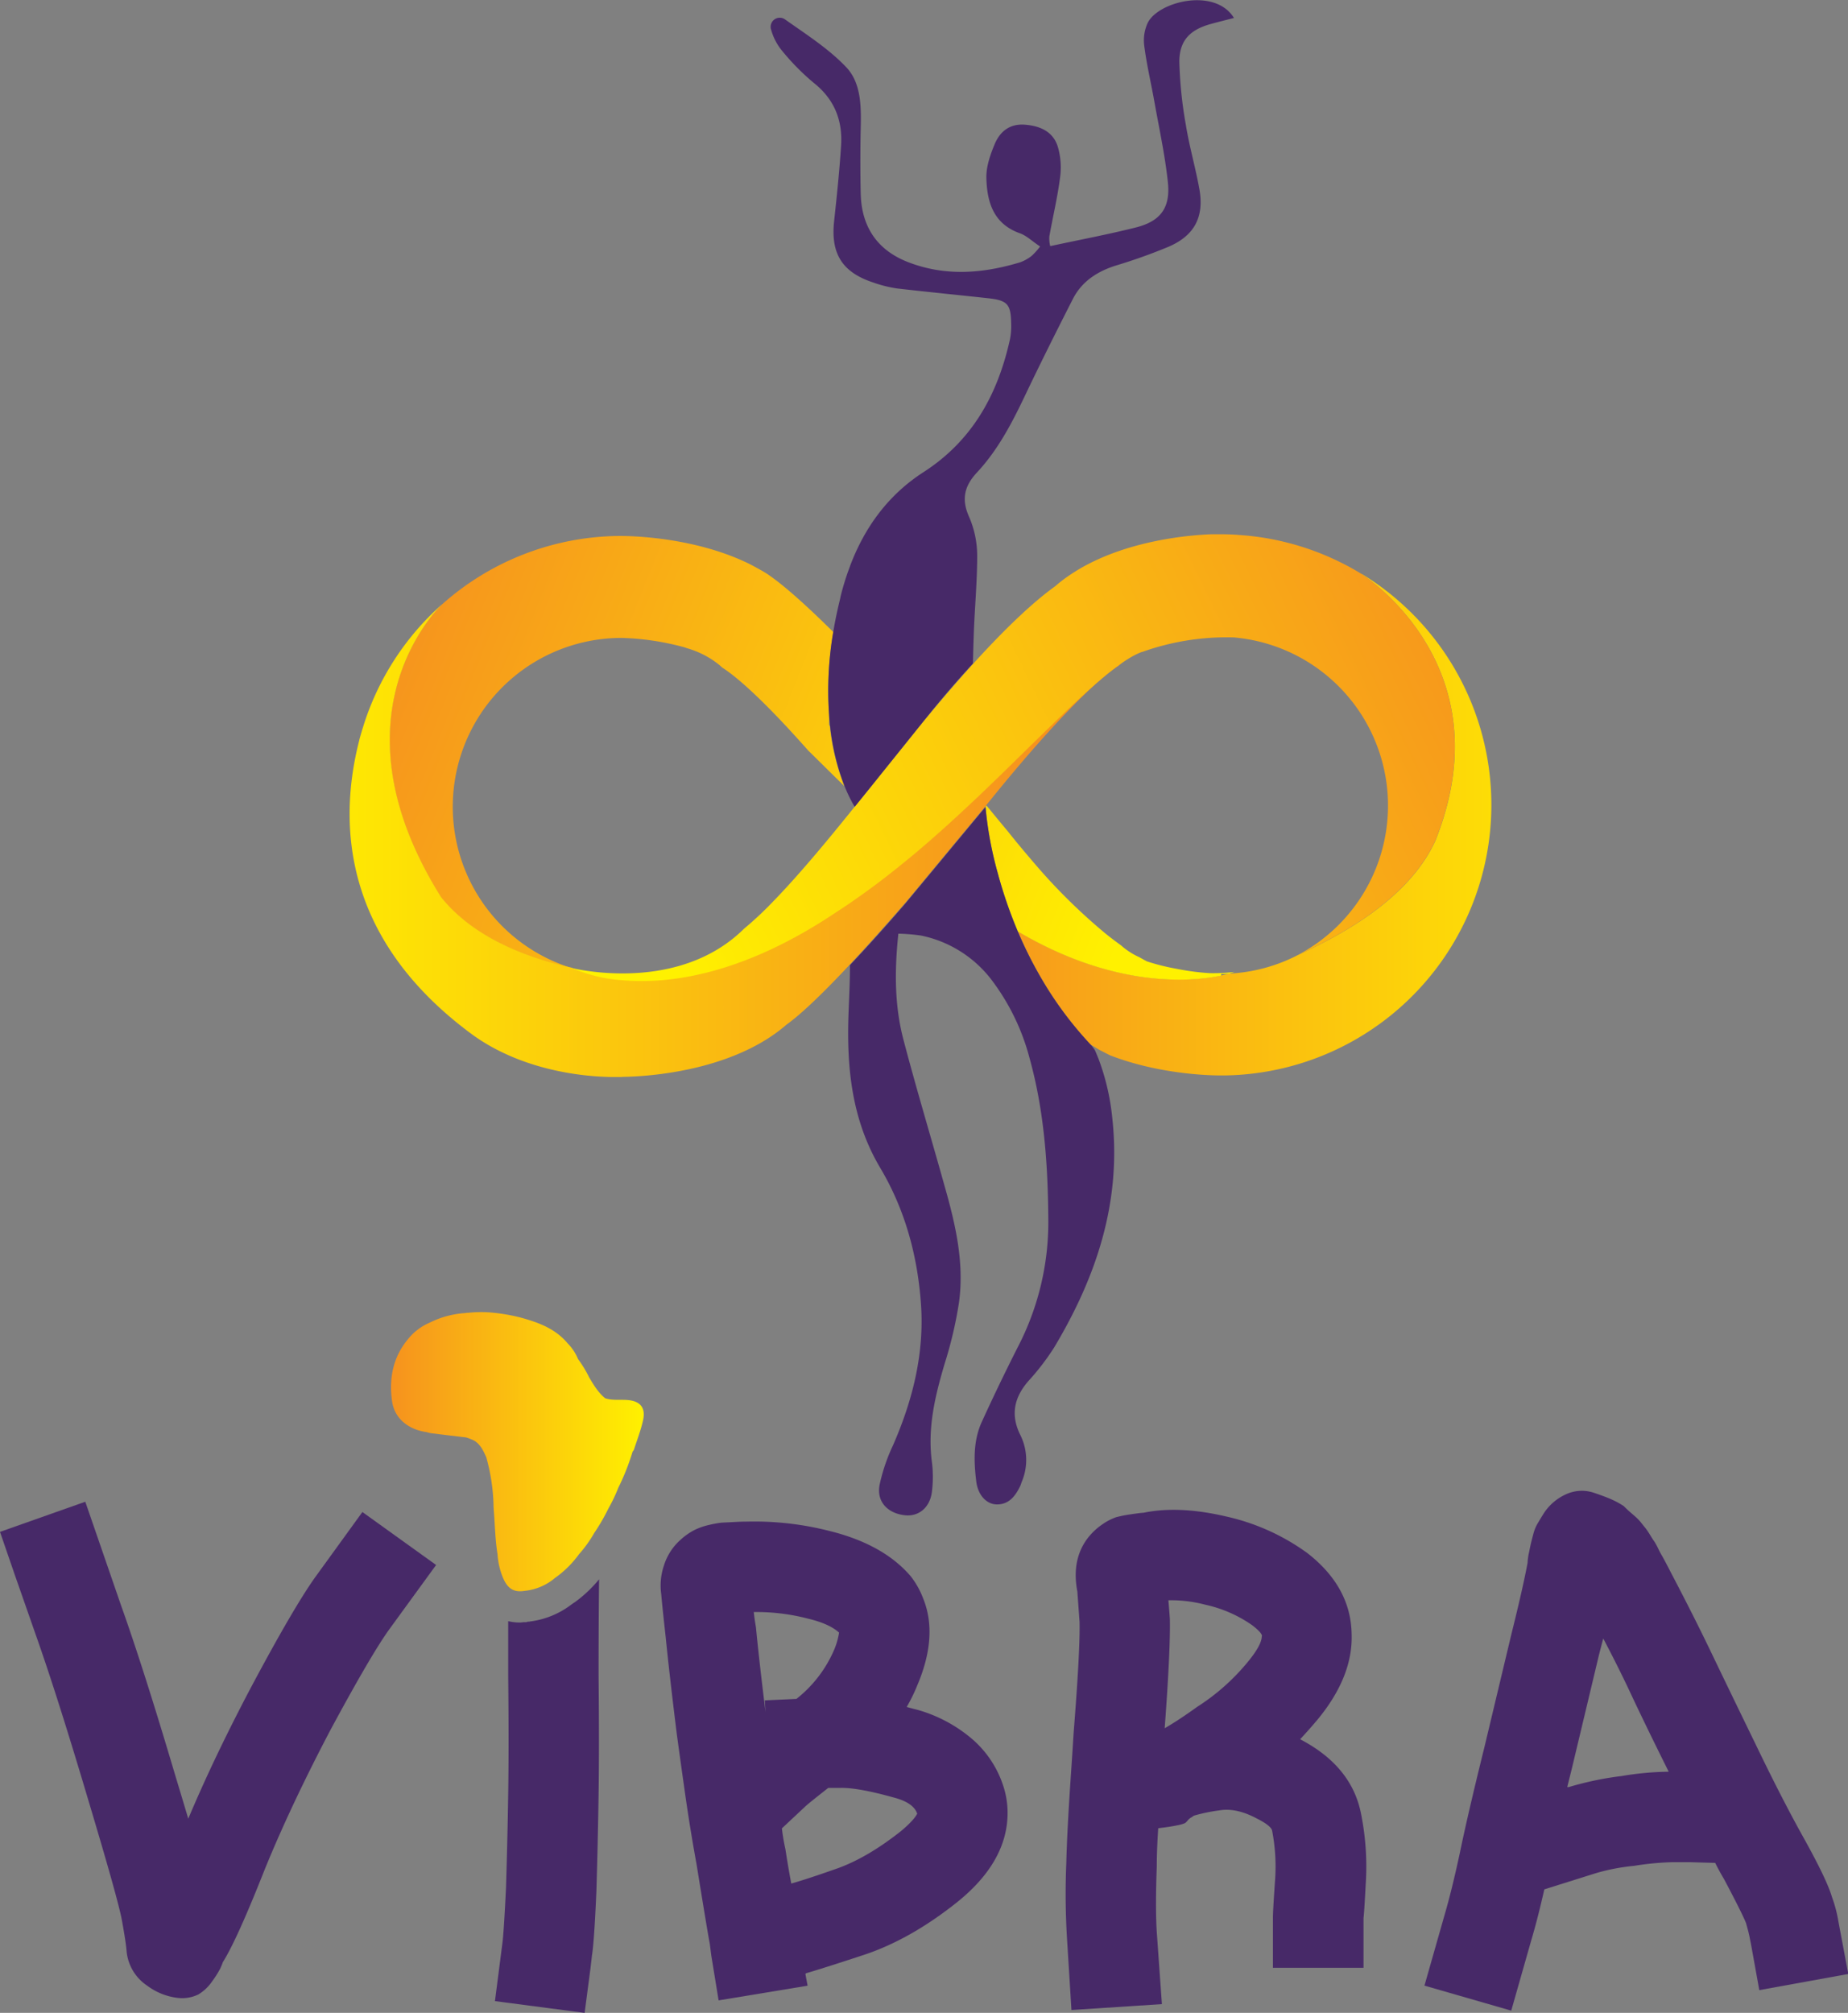 <svg id="Layer_1" data-name="Layer 1" xmlns="http://www.w3.org/2000/svg" xmlns:xlink="http://www.w3.org/1999/xlink" viewBox="0 0 529.78 577"><rect x="0" y="0" width="529.78" height="577" fill="#808080" stroke="none"/><defs><style>.cls-1{fill:#472968;}.cls-2{fill:url(#linear-gradient);}.cls-3{fill:url(#linear-gradient-2);}.cls-4{fill:url(#linear-gradient-3);}.cls-5{fill:url(#linear-gradient-4);}.cls-6{fill:url(#linear-gradient-5);}.cls-7{fill:url(#linear-gradient-6);}</style><linearGradient id="linear-gradient" x1="122.21" y1="427.11" x2="194.64" y2="427.11" gradientUnits="userSpaceOnUse"><stop offset="0" stop-color="#f6921e"/><stop offset="1" stop-color="#fff100"/></linearGradient><linearGradient id="linear-gradient-2" x1="479.08" y1="247.44" x2="280.44" y2="247.44" gradientUnits="userSpaceOnUse"><stop offset="0" stop-color="#fff100"/><stop offset="0.27" stop-color="#fdd708"/><stop offset="1" stop-color="#f6921e"/></linearGradient><linearGradient id="linear-gradient-3" x1="121.79" y1="190.23" x2="333.79" y2="275.23" xlink:href="#linear-gradient"/><linearGradient id="linear-gradient-4" x1="118.39" y1="198.7" x2="330.39" y2="283.7" xlink:href="#linear-gradient"/><linearGradient id="linear-gradient-5" x1="88.58" y1="252.11" x2="309.19" y2="252.11" gradientUnits="userSpaceOnUse"><stop offset="0" stop-color="#fff100"/><stop offset="1" stop-color="#f6921e"/></linearGradient><linearGradient id="linear-gradient-6" x1="438.17" y1="187.02" x2="207.86" y2="298.74" xlink:href="#linear-gradient"/></defs><title>Tania C-Logo-Final</title><path class="cls-1" d="M288.39,509.15a41.58,41.58,0,0,0-15.18-8c-1.13-.28-2.18-.56-3.17-.84a47.9,47.9,0,0,0,3-6.12q6.11-14.32,1.68-25.09a23.83,23.83,0,0,0-3.58-6.32q-7.8-9.06-23-12.86a87,87,0,0,0-24-2.74c-.42,0-1.58,0-3.48.11s-3.2.14-3.9.21a31.31,31.31,0,0,0-3.38.63,18.64,18.64,0,0,0-4.21,1.47,18.14,18.14,0,0,0-3.8,2.64,16.43,16.43,0,0,0-4.95,7.59,17.84,17.84,0,0,0-.74,8.22q.21,2.74,1.27,12.23,1,10.13,3.16,27.62,1,7.38,2.11,15.18,1.47,10.74,3.58,22.34,3.17,19.62,3.79,22.77l.43,3.37,2.1,12.86,25.51-4.21-.63-3.37.22-.21q4.43-1.27,16-5.07,13.69-4.42,27.4-15.39,14.34-11.58,14.34-25.5a24.6,24.6,0,0,0-1.26-7.8A29.93,29.93,0,0,0,288.39,509.15Zm-61.56-31.62c-.29-1.69-.5-3.16-.63-4.43a58.68,58.68,0,0,1,15.59,1.9q6.12,1.47,8.86,4a20.67,20.67,0,0,1-1.47,5.06A36,36,0,0,1,238.43,498l-9.07.42.21,3.37Q227.67,486.4,226.83,477.53Zm41.53,58.4q-10.12,8-19.18,11-7.81,2.75-12.23,4-.85-4.44-1.69-9.91-.63-2.75-1-5.91l6.53-6.11c.7-.7,3-2.53,6.75-5.48h3.16q5.06-.21,15.6,2.74,5.69,1.47,6.75,4.64C272.43,532.13,270.89,533.82,268.36,535.93Z" transform="translate(-10.11 -11)"/><path class="cls-1" d="M382.83,509.57q2.54-2.73,4.86-5.48,10.32-12.43,9.9-24.66-.21-13.5-12.65-23.2a62.72,62.72,0,0,0-23.4-10.54q-13.49-3.15-23.61-1.05-.63,0-3.48.42a38,38,0,0,0-4.32.84,15.72,15.72,0,0,0-3.9,2,18.33,18.33,0,0,0-4.53,4.32q-4.43,6.12-2.74,15l.63,8.64q.21,7.8-1.69,31.84-.42,6.75-.84,12.86-1.06,15.6-1.27,24.66a208.91,208.91,0,0,0,.21,21.51l1.27,20.45,25.93-1.69-1.47-20.66q-.44-7,0-18.76c0-3.09.13-6.75.42-11,2.39-.28,4.21-.56,5.48-.84a10.18,10.18,0,0,0,2.21-.63,3.9,3.9,0,0,0,.74-.74,3.71,3.71,0,0,1,1.26-1,2.35,2.35,0,0,1,.64-.42,48.07,48.07,0,0,1,7.17-1.48q4.85-.84,10.75,2.32c2.81,1.41,4.28,2.6,4.42,3.59a54.6,54.6,0,0,1,.85,13.7q-.65,9.29-.64,11.17v14.34H401V560.8c.14-1,.34-4.21.63-9.69a76.61,76.61,0,0,0-1.27-19.82Q397.81,517.37,382.83,509.57Zm-11-29.51c0,1.68-1.4,4.22-4.21,7.59a61.82,61.82,0,0,1-14.34,12.65q-5.26,3.79-9.28,6.11,1.69-22.77,1.48-31.41c-.14-2-.28-3.72-.42-5.27A38.29,38.29,0,0,1,355.64,471a37.23,37.23,0,0,1,13.49,5.91C371.1,478.44,372,479.5,371.87,480.06Z" transform="translate(-10.11 -11)"/><path class="cls-1" d="M537.15,561.86a39.29,39.29,0,0,0-1.89-7.17q-1.49-5.06-8.44-17.5-6.11-11-13.49-26.35-7.59-15.6-12.65-26.14t-11.6-23q-.21-.42-1.26-2.43c-.71-1.33-1.12-2.11-1.26-2.32a22.16,22.16,0,0,1-1.06-2,18.18,18.18,0,0,0-1.16-2.11c-.21-.28-.6-.87-1.16-1.79a21.82,21.82,0,0,0-1.26-1.9c-.29-.35-.71-.87-1.27-1.58a13.33,13.33,0,0,0-1.58-1.69l-1.69-1.47c-.63-.56-1.23-1.12-1.79-1.69a23.86,23.86,0,0,0-3-1.68c-1.2-.56-3-1.27-5.49-2.11a10.84,10.84,0,0,0-7.58.21,14.87,14.87,0,0,0-6.86,5.69c-.7,1.13-1.3,2.11-1.79,2.95a11.57,11.57,0,0,0-1.16,2.85c-.28,1.05-.49,1.86-.63,2.42s-.35,1.55-.63,2.95a16.93,16.93,0,0,0-.42,3q-1.28,6.94-4.64,20.45-3.37,14.11-7.8,32.67-4.65,18.76-7,30.15-2.32,10.75-4.43,17.92l-5.69,20,24.88,7.17,5.69-20q1.89-6.33,3.79-14.76l14.76-4.64a59,59,0,0,1,11-2.11,81.94,81.94,0,0,1,11-1.05h4.84l7.39.21q1.26,2.53,2.53,4.64,5.26,9.92,6.32,12.65c.56,2,.91,3.37,1.05,4.22l.42,2.1,2.32,12.86,25.51-4.63ZM475,520.11a91.23,91.23,0,0,0-15.18,3.17h-.42l1.26-5.06q4.44-18.56,7.8-32.68c.43-1.69.85-3.3,1.27-4.85q4.21,8,7.59,15.18,4.43,9.48,11.17,23A86.31,86.31,0,0,0,475,520.11Z" transform="translate(-10.11 -11)"/><path class="cls-1" d="M100.55,463Q94.24,471.83,82,494.82q-10.55,20-17.92,37.52-1.69-5.69-3.8-12.65-9.06-30.56-15.39-48.27L34.56,441.48l-24.45,8.64,4.21,12.23,6.12,17.5q6.11,17.28,15,47.22,8.85,29.52,9.69,34.79,1.07,5.89,1.27,8.43a13.34,13.34,0,0,0,5.9,9.91,18.14,18.14,0,0,0,8.54,3.48,10.61,10.61,0,0,0,6.11-.95,12.58,12.58,0,0,0,4-3.8,27.87,27.87,0,0,0,2.32-3.68c.35-.78.59-1.37.73-1.8q4-6.32,12-26.56,7.38-18.14,18.77-39.85,11.58-21.5,16.86-28.88l13.5-18.55L114,444.43Z" transform="translate(-10.11 -11)"/><path class="cls-1" d="M174.72,470.41l-.05,0-.17.12c-.1.06-.18.14-.28.21l-.13.07a24.58,24.58,0,0,1-12.07,5l-.16.05c-.16,0-.29,0-.45,0L161,476h-.49c-.46,0-.95.11-1.38.11a14.89,14.89,0,0,1-3.33-.39c0,4.89,0,10.18,0,15.91q.21,20,0,33.52t-.63,27c-.42,8.72-.78,14.06-1.05,16L152,584.63,177.71,588l1.69-12.86.41-3.59q.65-4,1.27-18.34.42-13.9.63-27.72t0-34.05q0-16.2.15-27.73A37.3,37.3,0,0,1,174.72,470.41Z" transform="translate(-10.11 -11)"/><path class="cls-2" d="M190.29,412.35c-2.23-.23-4.5.18-6.69-.53-2-1.62-3.3-3.83-4.6-6a32.44,32.44,0,0,0-3.18-5.23,13.94,13.94,0,0,0-3-4.53c-3.54-4.24-8.43-6-13.55-7.4a52.65,52.65,0,0,0-7.47-1.33,34.22,34.22,0,0,0-7.57,0,1.29,1.29,0,0,0-.61.06,26.53,26.53,0,0,0-10.32,2.75,16.07,16.07,0,0,0-6.2,4.7c-4.32,5.17-5.5,11.2-4.61,17.74.7,5.22,4.94,8.27,9.92,8.94h0a9.09,9.09,0,0,0,1.22.31c3.37.42,6.74.82,10.11,1.22a16.78,16.78,0,0,1,2.31.91c1.82,1.11,2.63,2.93,3.46,4.75a56.52,56.52,0,0,1,2.08,13.43h0c0,.91.08,1.83.15,2.74.28,3.88.37,7.78,1,11.64a20.91,20.91,0,0,0,1.51,6.63c1.29,3.09,3,4.4,6.21,3.88a15.82,15.82,0,0,0,8.72-3.68,29.43,29.43,0,0,0,6.91-6.82,36.11,36.11,0,0,0,4.38-6.1h0a58.79,58.79,0,0,0,4.1-7.09,45.23,45.23,0,0,0,2.78-5.84h0a65.73,65.73,0,0,0,4.11-10.38,2.31,2.31,0,0,0,.38-.56c.91-2.82,2-5.58,2.63-8.49C195.2,414.64,193.78,412.73,190.29,412.35Z" transform="translate(-10.11 -11)"/><path class="cls-3" d="M400.49,175.56c1.13.9,41.12,26.54,21.08,76.52-8,17.37-28.46,27.61-39.3,32.66l-.23.1a48,48,0,0,1-19.6,5.25c-.59.16-1.33.34-2.24.53-8.46,1.76-30.41,3.81-58.31-12.66A117.9,117.9,0,0,0,310,293.74a104.84,104.84,0,0,0,12.69,16.68,2.6,2.6,0,0,1,.49.26h0l.21.13,1.89,1.14h0l3,1.54c14.39,5.6,29.35,5.8,31.8,5.79h.06l.16,0,.88,0a77.57,77.57,0,0,0,39.32-143.77Z" transform="translate(-10.11 -11)"/><path class="cls-4" d="M364,289.63h-.11a52.26,52.26,0,0,1-7,.33,70.4,70.4,0,0,1-9.43-1.24,62.9,62.9,0,0,1-8.51-2.12c-.72-.37-1.47-.78-2.22-1.21a20.79,20.79,0,0,1-4.94-3.13l-.24-.22c-.84-.6-1.7-1.24-2.56-1.9-.45-.33-.91-.69-1.38-1.07l-.21-.17c-.35-.27-.7-.57-1.06-.87a167.11,167.11,0,0,1-19.5-19.32c-2.57-3-5.18-6.08-7.82-9.42h0c-2-2.37-4-4.84-6.11-7.38l-.39.49.1-.13a106,106,0,0,0,3.47,18.83A129.49,129.49,0,0,0,301.89,278c27.9,16.47,49.85,14.42,58.31,12.66v-.47c.75,0,1.49,0,2.24-.06C363.44,289.82,364,289.63,364,289.63Z" transform="translate(-10.11 -11)"/><path class="cls-5" d="M247.8,218.78c0-1,0-1.91,0-2.86A99.49,99.49,0,0,1,249,192.18c-7.21-7.15-13.56-12.87-18-16-.35-.24-.7-.5-1.06-.73s-.83-.52-1.26-.77c-1.78-1-3.57-2-5.35-2.79-15.35-7-32.58-7.25-35.22-7.25h-.06l-.84,0a77.26,77.26,0,0,0-50.39,19.62c-3.56,3.52-31.76,33.86-.31,84,9.64,12,25.61,17.61,37.31,20.18a48.4,48.4,0,0,1,14.35-94.58,75.63,75.63,0,0,1,17.61,2.55l.2.05c.25.07.6.17,1,.33a26.28,26.28,0,0,1,9.37,4.84l.72.66.81.55c4.78,3.26,11.87,10,20.15,19.1,1.22,1.34,2.47,2.72,3.74,4.16,3.34,3.29,6.81,6.73,10.37,10.22a67,67,0,0,1-4.13-17.13Z" transform="translate(-10.11 -11)"/><path class="cls-6" d="M337.45,197.68c-6.27,2.35-15.3,10.68-26.29,21.41-6.17,6-13,12.81-20.24,19.73l-.28.26q-4.89,4.65-10.07,9.3c-2.66,2.39-5.38,4.77-8.14,7.09-1.21,1-2.43,2-3.67,3a218.47,218.47,0,0,1-17.61,13l-1.54,1c-27,18-48.06,20.48-61.06,19.36a45.63,45.63,0,0,1-14.69-3.47h.07l-.05,0c-11.7-2.57-27.67-8.15-37.31-20.18-31.45-50.11-3.25-80.45.31-84a77.75,77.75,0,0,0-22.64,35.06c0,.14-.09.27-.13.41q-.52,1.71-1,3.45l0,.08c-6.16,23.91-4.77,57.32,32.86,84.72,16,11.31,35.62,11.91,41.15,11.83.88,0,1.4,0,1.5-.05h0c.45,0,1.32,0,2.53-.07,7.85-.33,30.05-2.41,44.41-14.87,4.59-3.28,11.21-9.8,18.2-17.26,5.36-5.72,10.94-12,16-17.81h0l4.15-5,3.85-4.64,6.33-7.63,8.42-10.14.39-.49c.07-.1.15-.19.23-.29,6.57-8.19,12.87-15.57,18.54-21.76,7.49-8.18,13.88-14.27,18.32-17.34l.81-.56.72-.66a21.48,21.48,0,0,1,6-3.66Z" transform="translate(-10.11 -11)"/><path class="cls-7" d="M400.49,175.56a77,77,0,0,0-34.89-11.19c-.4,0-.79-.07-1.19-.09l-1.06-.06c-1.18-.05-2.37-.08-3.56-.08h-.16c-.29,0-1,0-2.06,0-6.29.23-24,1.64-38.23,10.08-1.18.71-2.35,1.47-3.5,2.28s-2.18,1.64-3.22,2.54c-2.16,1.55-4.45,3.4-6.8,5.47-.85.76-1.72,1.52-2.55,2.3l-.49.46c-.65.6-1.29,1.21-1.93,1.82-3.89,3.74-7.88,7.92-11.8,12.24-4.82,5.31-9.52,10.82-13.8,16l0-.05c-1.89,2.3-4.86,6.05-6.53,8.15l-.36.42-8.62,10.73-3.18,3.94L255.33,242l-.19.23h0c-7.69,9.58-16.26,19.91-23.85,27.66a98.26,98.26,0,0,1-7.88,7.33,40.13,40.13,0,0,1-6.66,5.33c-15.09,9.7-33.56,7.64-40.28,6.43-1.42-.25-2.31-.46-2.54-.52h-.07A45.63,45.63,0,0,0,188.55,292c13,1.12,34.1-1.32,61.06-19.36l1.54-1a218.47,218.47,0,0,0,17.61-13c1.24-1,2.46-2,3.67-3,2.76-2.32,5.48-4.7,8.14-7.09,3.2-2.86,7.18-6.57,10.34-9.56h0l.42-.41.3-.28h0c7-6.68,13.55-13.22,19.52-19,11-10.73,20-19.06,26.29-21.41l.11,0a71.75,71.75,0,0,1,25.78-4.18c.79,0,1.57.12,2.35.21A48.39,48.39,0,0,1,382,284.84l.23-.1c10.84-5.05,31.28-15.29,39.3-32.66C441.61,202.1,401.62,176.46,400.49,175.56Z" transform="translate(-10.11 -11)"/><path class="cls-1" d="M247.79,215.92c.08,1.14.19,2.24.31,3.31a67,67,0,0,0,4.13,17.13,43,43,0,0,0,2,4.32,18.06,18.06,0,0,0,.92,1.58h0l.19-.23,1.19-1.49,3.18-3.94,8.62-10.73,5.27-6.55.42-.52,0,0,1.93-2.41.52-.64c2.52-3.13,6.95-8.46,12.56-14.56.05-2.64.13-5.28.22-7.91.25-7.68,1-15.36,1-23a28.22,28.22,0,0,0-2.32-11.12c-2.3-5.09-1.32-8.9,2.29-12.76,5.89-6.33,9.87-13.89,13.57-21.65,4.49-9.44,9.17-18.79,13.92-28.11,2.57-5,7-7.85,12.3-9.52a157.12,157.12,0,0,0,15.08-5.38c7.42-3.18,10.27-8.53,8.86-16.49-1.08-6.09-2.84-12.06-3.83-18.15a120,120,0,0,1-1.92-18.39c0-6.08,3.05-9.19,9-10.83,2.18-.6,4.37-1.14,6.66-1.73-5.4-8.77-21.47-4.77-24.66,1.27a11.88,11.88,0,0,0-1.06,6.69c.67,5.28,1.91,10.49,2.85,15.74,1.38,7.77,3.09,15.51,3.92,23.34.8,7.47-2.17,11.3-9.36,13.06-8,2-16,3.5-24.36,5.3a9.13,9.13,0,0,1-.26-2.76c1-5.66,2.36-11.26,3.09-17a21.08,21.08,0,0,0-.66-8.73c-1.36-4.39-5.15-6-9.49-6.32s-7.08,2-8.57,5.49c-1.3,3.09-2.51,6.56-2.42,9.83.19,6.85,2,13.11,9.61,15.81,1.89.68,3.47,2.24,5.79,3.79a20.13,20.13,0,0,1-2.38,2.66,11.94,11.94,0,0,1-3.33,1.87c-10.65,3.22-21.37,4.09-32,0-8.94-3.41-13.49-10.15-13.71-19.68-.14-6.2-.14-12.42,0-18.62s.19-13.08-4.19-17.67c-5.08-5.32-11.51-9.41-17.59-13.71a2.61,2.61,0,0,0-3.91,3,16.31,16.31,0,0,0,3.23,6.15,67.46,67.46,0,0,0,9,9.1c5.92,4.7,8.3,10.76,7.83,18s-1.22,14.46-2,21.67c-1,9.31,2.33,14.64,11.24,17.56a36,36,0,0,0,6.82,1.7c8.68,1,17.38,1.85,26.07,2.8,5.57.61,6.54,1.69,6.63,7.28a19.52,19.52,0,0,1-.34,4.46c-3.49,15.81-10.76,29.08-24.82,38.13-10,6.45-16.79,15.67-21,26.81-.05.15-.1.3-.16.46a74.15,74.15,0,0,0-2.61,8.46s0,.06,0,.09c-.07.29-.13.57-.2.86-.73,3-1.31,5.8-1.78,8.54l-.09.53A99.49,99.49,0,0,0,247.79,215.92Z" transform="translate(-10.11 -11)"/><path class="cls-1" d="M324,312.06c-.05-.08-.13-.21-.25-.38a12.08,12.08,0,0,0-1-1.27h0A104.84,104.84,0,0,1,310,293.74,117.9,117.9,0,0,1,301.89,278a129.49,129.49,0,0,1-5.79-16.86,106,106,0,0,1-3.47-18.83l-.1.13-8.42,10.14-6.33,7.63-3.85,4.64-4.15,5h0c-5,5.81-10.61,12.09-16,17.81,0,4.55-.24,9.11-.41,13.66-.59,15.57.86,30.63,9.1,44.49,7.1,11.94,10.69,25.19,11.66,39,1,14.1-2.35,27.54-8,40.46a52.15,52.15,0,0,0-3.88,11.46c-.86,4.75,2.34,8.1,7.3,8.63,4,.43,7.22-2.29,7.73-6.84a34.15,34.15,0,0,0,0-8.33c-1.34-9.81.9-19.07,3.66-28.35a117.61,117.61,0,0,0,4.08-17.41c1.59-11.44-1-22.51-4.12-33.45C277,337,272.8,323.09,269.12,309.08c-2.57-9.76-2.6-19.78-1.47-30.44a54.36,54.36,0,0,1,6.49.54,34,34,0,0,1,20.59,13.19,63.88,63.88,0,0,1,10.49,21.8c4.28,15.31,5.32,30.95,5.42,46.81a77.78,77.78,0,0,1-8.82,36.31q-5.35,10.56-10.28,21.36c-2.46,5.44-2.26,11.29-1.56,17,.49,4,3,6.6,5.95,6.6,3.48,0,5.26-2.43,6.64-5.24.18-.38.28-.8.44-1.2a16.07,16.07,0,0,0-.49-13.65c-2.74-5.66-1.65-10.61,2.4-15.27a69.57,69.57,0,0,0,7.41-9.66c12.1-20.25,19.31-41.7,16.64-65.8a66.76,66.76,0,0,0-3.9-16.81l-.75-1.84Z" transform="translate(-10.11 -11)"/></svg>